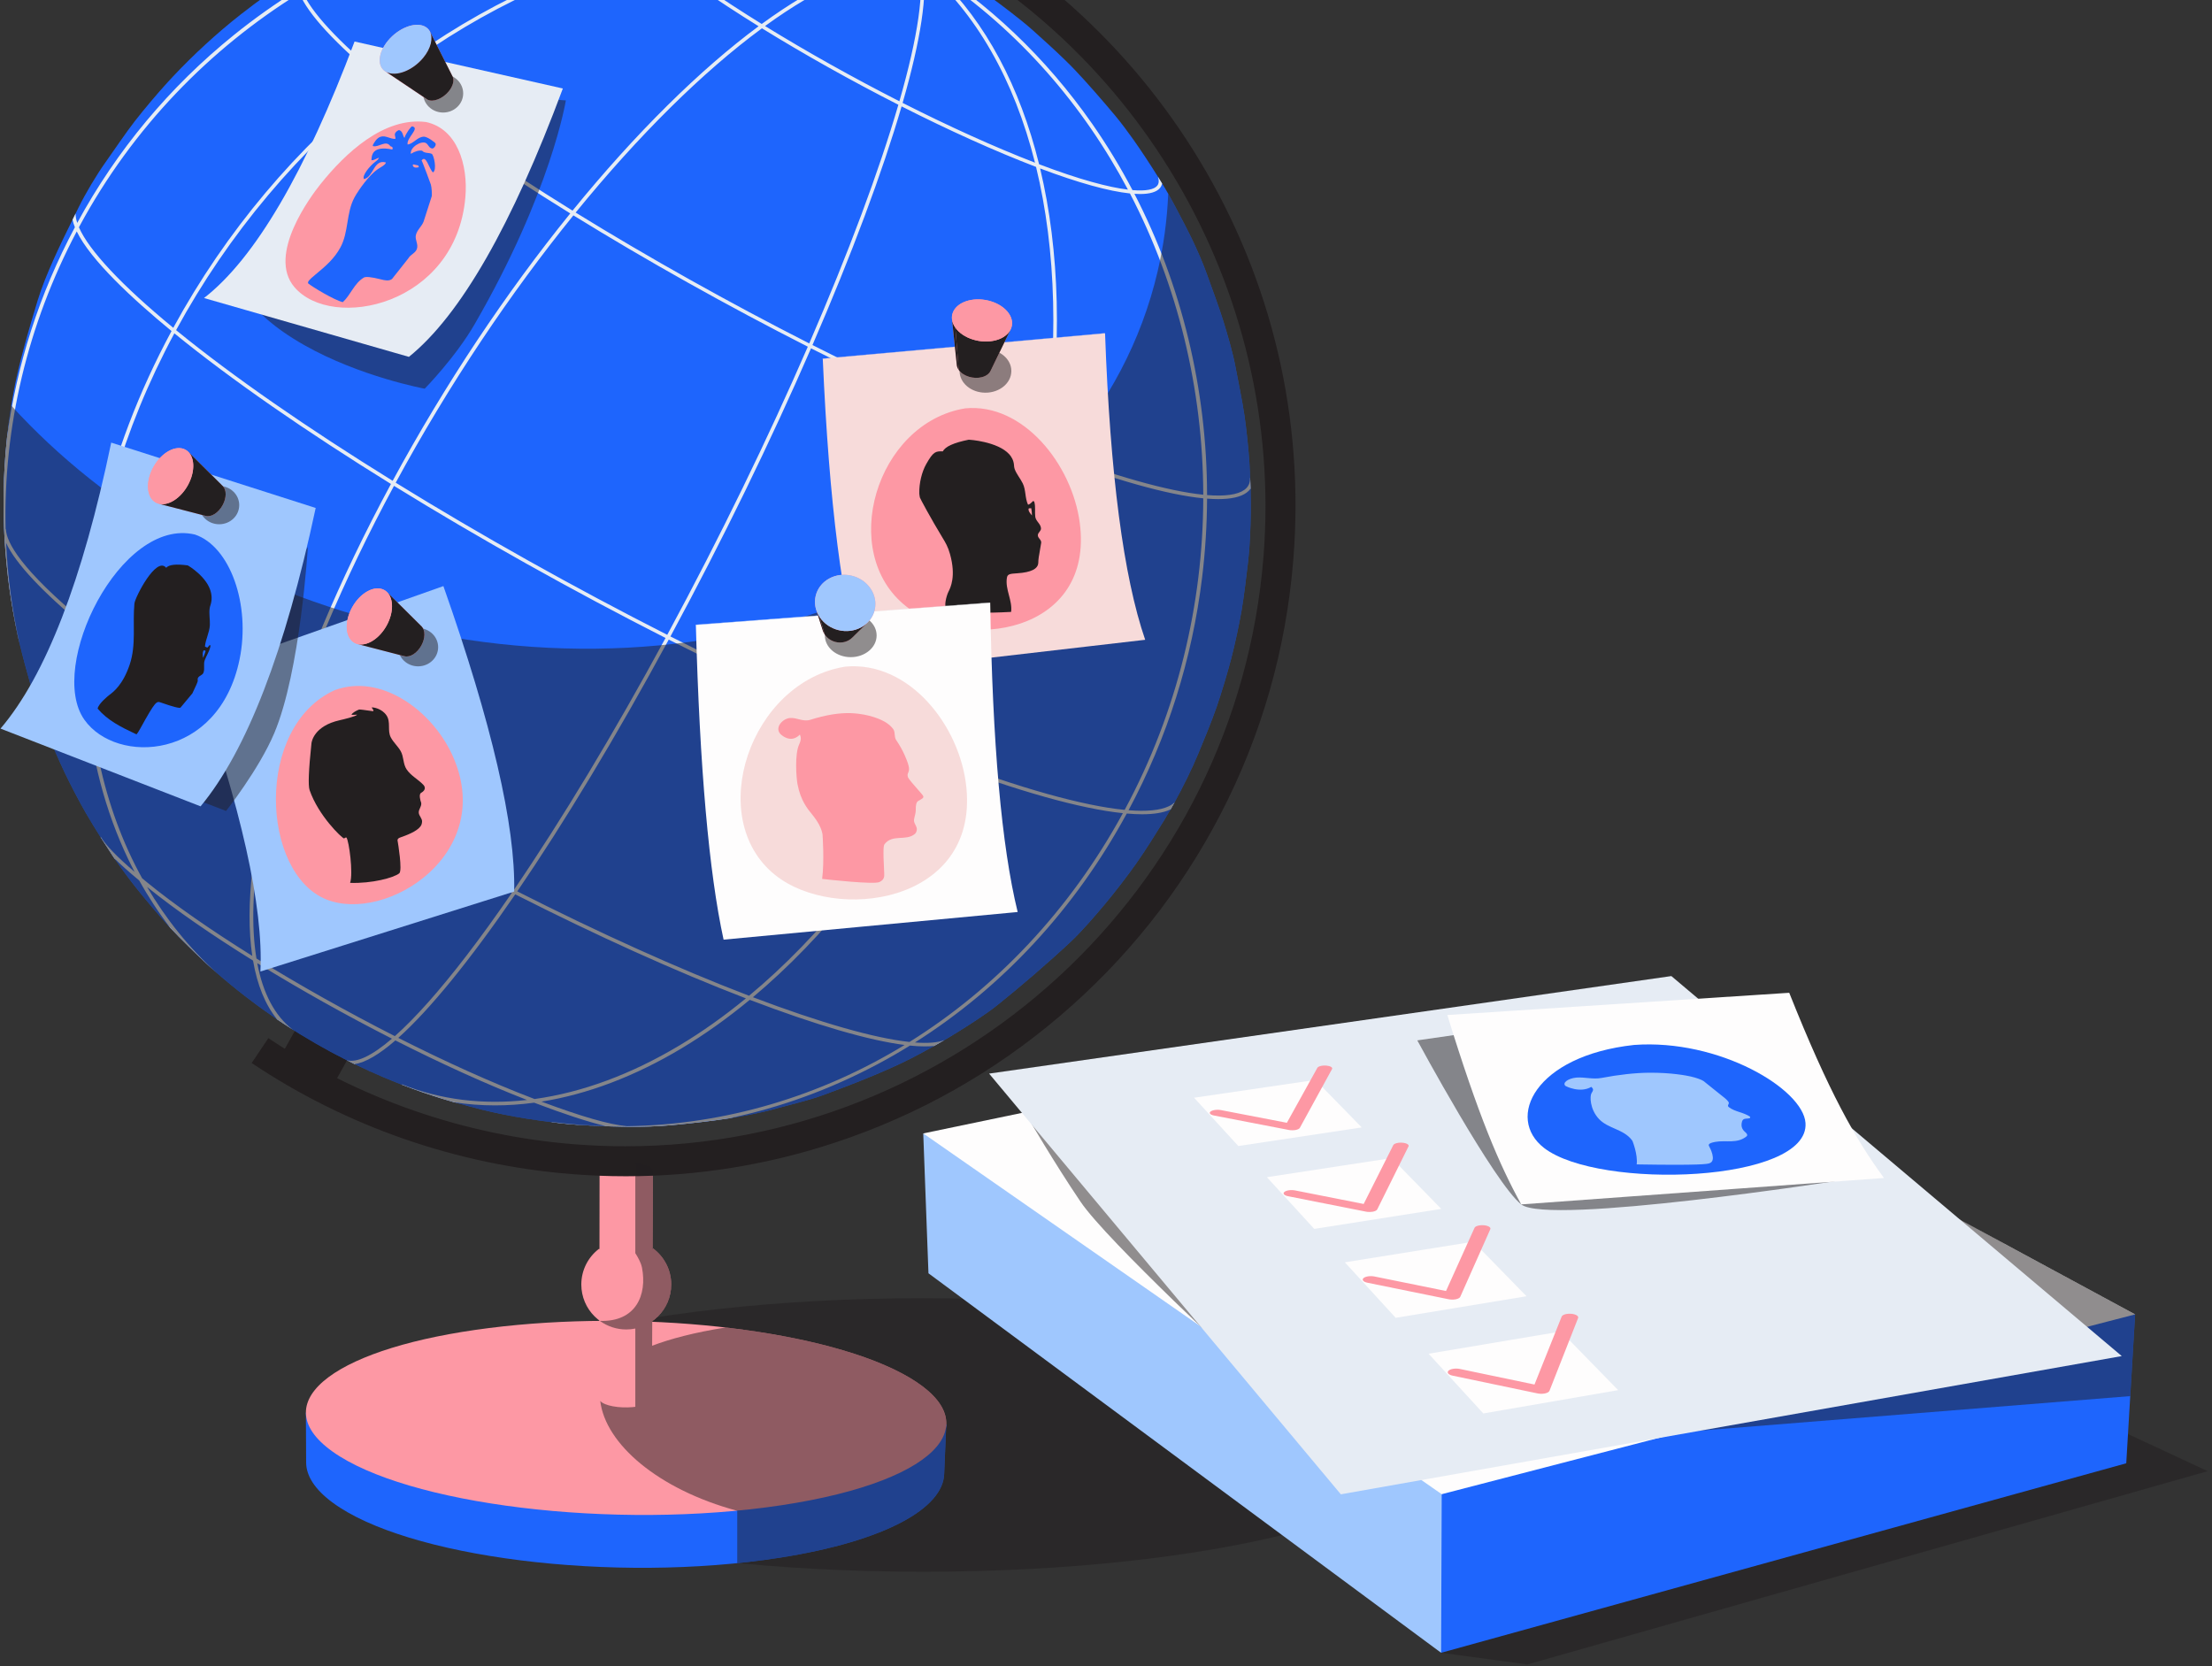 <svg xmlns="http://www.w3.org/2000/svg" width="389" height="293" viewBox="0 0 389 293" fill="none"><rect x="0" y="0" width="389" height="293" fill="#333333" stroke="none"/><g clip-path="url(#clip0_1422_146)"><path opacity="0.5" d="M254.324 252.53C254.324 265.906 213.244 276.421 162.364 276.421C111.484 276.421 70.07 265.907 70.07 252.53C70.07 239.154 111.317 228.31 162.197 228.31C213.077 228.31 254.324 239.154 254.324 252.53Z" fill="#231F20"></path><path d="M166.409 250.515L166.039 259.272C165.976 260.754 165.315 262.219 164.075 263.63C162.821 265.058 160.975 266.429 158.56 267.706C156.121 268.996 153.104 270.188 149.536 271.24C145.938 272.301 141.788 273.219 137.121 273.951C129.886 275.086 122.142 275.66 114.365 275.722C106.576 275.783 98.814 275.328 91.551 274.416C84.33 273.51 77.653 272.157 71.965 270.423C66.345 268.71 61.725 266.637 58.512 264.268C57.714 263.68 57.022 263.088 56.433 262.494C55.847 261.903 55.364 261.31 54.979 260.717C54.596 260.128 54.312 259.539 54.123 258.952C53.934 258.368 53.84 257.787 53.837 257.21L53.794 248.445C54.099 248.199 53.891 248.767 54.08 249.332C54.27 249.901 54.555 250.472 54.939 251.044C55.323 251.616 55.81 252.193 56.398 252.767C56.989 253.343 57.684 253.917 58.485 254.488C61.71 256.785 66.348 258.799 71.989 260.463C77.699 262.147 84.403 263.463 91.653 264.347C98.944 265.236 106.737 265.681 114.556 265.627C122.364 265.572 130.138 265.02 137.4 263.925C142.084 263.218 146.249 262.331 149.86 261.304C153.439 260.286 156.466 259.133 158.914 257.884C161.336 256.648 163.187 255.319 164.443 253.936C165.686 252.569 165.875 250.363 166.408 250.514L166.409 250.515Z" fill="#1E65FD"></path><path d="M86.022 233.555C92.596 232.724 99.462 232.319 106.274 232.294C113.077 232.269 119.873 232.624 126.312 233.318C132.783 234.016 138.935 235.062 144.4 236.423C149.925 237.8 154.78 239.505 158.573 241.511C162.428 243.551 164.831 245.713 165.849 247.885C166.885 250.096 166.486 252.317 164.719 254.424C162.92 256.568 159.707 258.588 155.164 260.347C150.554 262.132 144.594 263.641 137.4 264.726C130.139 265.821 122.364 266.374 114.557 266.428C106.738 266.483 98.945 266.037 91.653 265.148C84.404 264.265 77.7 262.949 71.989 261.264C66.348 259.6 61.711 257.587 58.486 255.29C55.317 253.032 53.821 250.72 53.795 248.479C53.769 246.279 55.161 244.146 57.779 242.193C60.355 240.273 64.122 238.523 68.915 237.046C73.645 235.589 79.392 234.392 86.022 233.555H86.022Z" fill="#FD98A4"></path><path d="M114.835 205.781C114.837 205.74 114.832 205.698 114.821 205.659C114.77 205.487 114.599 205.316 114.298 205.153C113.998 204.99 113.597 204.853 113.128 204.742C112.659 204.632 112.123 204.549 111.552 204.497C110.983 204.444 110.378 204.422 109.774 204.434C109.169 204.445 108.563 204.49 107.989 204.572C107.415 204.653 106.928 204.764 106.537 204.894C106.147 205.025 105.854 205.175 105.669 205.336C105.486 205.494 105.44 205.773 105.44 205.744L105.393 245.973C105.393 246.032 105.403 246.091 105.423 246.15C105.444 246.209 105.475 246.267 105.517 246.326C105.559 246.385 105.611 246.443 105.675 246.501C105.739 246.558 105.814 246.615 105.9 246.672C106.191 246.862 106.585 247.023 107.047 247.153C107.509 247.282 108.04 247.38 108.606 247.442C109.172 247.503 109.773 247.529 110.375 247.515C110.969 247.503 111.561 247.448 112.147 247.351C112.504 247.292 112.857 247.209 113.202 247.103C113.509 247.007 113.77 246.898 113.982 246.78C114.194 246.663 114.356 246.536 114.466 246.405C114.575 246.273 114.632 246.137 114.633 245.999L114.837 205.771C114.837 205.775 114.836 205.778 114.835 205.781Z" fill="#FD98A4"></path><path d="M48.112 188L52.957 179.312L62.166 184.441L57.322 193.129L48.112 188Z" fill="#231F20"></path><path d="M28.516 15.561C28.734 15.308 28.954 15.059 29.177 14.81C29.157 14.828 29.139 14.85 29.117 14.871C28.915 15.098 28.713 15.329 28.516 15.561Z" fill="#FD98A4"></path><path d="M219.954 90.122C219.919 92.668 219.807 96.069 219.508 98.594C219.195 101.22 218.797 104.73 218.346 107.338C217.905 109.887 217.182 113.266 216.53 115.77C215.854 118.38 214.818 121.823 213.937 124.373C213.066 126.874 211.723 130.151 210.7 132.599C209.621 135.185 208.094 138.311 206.555 141.105C206.323 141.525 206.09 141.938 205.861 142.339C205.468 143.027 205.075 143.684 204.696 144.298C203.286 146.569 201.401 149.601 199.857 151.787C198.292 154.006 196.081 156.883 194.339 158.967C192.609 161.036 190.256 163.772 188.29 165.619C184.551 169.126 179.37 173.6 175.359 176.792C173.279 178.45 170.282 180.35 168.023 181.746C167.422 182.117 166.765 182.509 166.076 182.913C165.491 183.254 164.885 183.601 164.276 183.945C162.863 184.741 161.429 185.518 160.19 186.15C155.751 188.422 149.528 190.829 144.852 192.559C142.27 193.514 138.68 194.342 136.028 195.084C133.71 195.732 130.553 196.309 128.153 196.685L128.051 196.701C125.121 197.16 121.19 197.593 118.239 197.868C115.924 198.084 112.826 198.204 110.502 198.164C106.934 198.108 102.164 197.959 98.615 197.55C98.11 197.491 97.576 197.427 97.026 197.355C94.299 197.011 91.121 196.528 88.662 196.021C87.532 195.786 86.023 195.471 84.907 195.188C83.416 194.804 81.579 194.331 79.883 193.853C79.119 193.64 78.385 193.424 77.72 193.213C75.557 192.527 73.457 191.846 70.661 190.757C69.657 190.367 68.562 189.922 67.344 189.407C65.664 188.696 64.003 187.94 62.364 187.138C61.872 186.9 61.407 186.668 60.975 186.449C59.557 185.734 58.47 185.149 57.847 184.813C56.421 184.047 54.776 183.097 52.955 181.989C52.442 181.674 51.943 181.362 51.475 181.068C50.225 180.273 49.205 179.584 48.741 179.274C48.735 179.272 48.73 179.266 48.725 179.264C47.28 178.29 45.645 177.104 45.119 176.715C43.773 175.708 42.457 174.724 40.702 173.277C39.911 172.626 38.971 171.838 38.074 171.059C37.449 170.514 36.843 169.972 36.325 169.484C34.367 167.634 31.817 165.176 29.918 163.139C29.808 163.022 29.701 162.907 29.597 162.792C27.827 160.86 25.575 158.188 23.941 156.138C22.758 154.651 21.286 152.66 20.146 150.992C20.012 150.8 19.887 150.61 19.764 150.429C19.128 149.476 18.415 148.379 17.702 147.253C16.778 145.793 15.857 144.287 15.114 143.003C13.926 140.943 12.46 138.135 11.434 135.989C10.296 133.613 8.91 130.381 7.96 127.925C7.068 125.63 5.967 122.531 5.3 120.163C4.72 118.113 4.007 115.5 3.46 113.218C3.364 112.815 3.273 112.423 3.187 112.046C3.163 111.929 3.139 111.817 3.112 111.705C2.576 109.265 1.999 105.977 1.657 103.5C1.299 100.908 0.96 97.43 0.805 94.817C0.658 92.292 0.591 88.915 0.639 86.385C0.698 83.441 0.869 80.323 1.235 76.931C1.422 75.143 1.668 73.279 1.98 71.326C2.095 70.616 2.22 69.892 2.349 69.156C3.243 64.148 5.161 57.622 6.646 52.759C7.984 48.387 10.566 43.078 12.759 38.634C12.941 38.266 13.119 37.905 13.296 37.55C13.477 37.179 13.656 36.816 13.83 36.464C15.056 33.979 16.957 30.787 18.565 28.526C20.098 26.364 22.066 23.422 23.692 21.33C25.351 19.194 27.677 16.442 29.498 14.449C29.798 14.12 30.099 13.795 30.409 13.466C34.049 9.593 38.167 5.806 42.315 2.552C45.667 -0.077 48.946 -2.37 52.277 -4.441C52.68 -4.692 53.083 -4.94 53.489 -5.183C54.56 -5.829 55.639 -6.456 56.726 -7.062C58.921 -8.29 61.907 -9.817 64.19 -10.866C66.637 -11.984 69.978 -13.292 72.475 -14.29C74.777 -15.211 77.947 -16.177 80.335 -16.847C83.024 -17.595 86.667 -18.387 89.388 -19.007C92.529 -19.719 96.802 -20.272 100.015 -20.541C101.911 -20.702 104.341 -20.878 106.413 -20.96C106.819 -20.977 107.209 -20.99 107.58 -20.998C108.235 -21.011 108.948 -21.022 109.688 -21.024C111.816 -21.035 114.169 -21 116.054 -20.888C122.71 -20.485 127.346 -19.861 133.764 -18.505C135.684 -18.099 138.232 -17.466 140.112 -16.906C141.084 -16.618 142.382 -16.255 143.343 -15.937C145.151 -15.337 147.563 -14.528 149.347 -13.85C152.792 -12.537 155.596 -11.247 156.373 -10.884C159.226 -9.55 161.199 -8.538 163.926 -7.025C166.746 -5.455 169.537 -3.672 170.37 -3.117C171.682 -2.25 172.552 -1.673 173.588 -0.934C175.271 0.267 175.674 0.553 177.645 2.069C178.871 3.014 180.489 4.298 181.638 5.331C183.334 6.852 185.449 8.755 187.286 10.544C187.906 11.144 188.493 11.734 189.019 12.287C191.223 14.601 194.014 17.828 196.067 20.278C197.109 21.517 198.391 23.252 199.328 24.57C200.669 26.465 202.269 28.899 203.647 31.104C204.052 31.753 204.452 32.406 204.848 33.061C205.043 33.381 205.238 33.723 205.441 34.075C206.472 35.89 207.588 38.073 208.478 39.768C208.822 40.425 209.186 41.151 209.551 41.909C210.55 43.977 211.56 46.302 212.238 48.216C213.119 50.693 214.361 53.971 215.136 56.483C215.87 58.853 216.805 62.037 217.259 64.474C217.742 67.047 218.466 70.466 218.845 73.055C219.209 75.543 219.553 78.879 219.721 81.386C219.775 82.21 219.82 83.121 219.857 84.063C219.882 84.682 219.903 85.317 219.919 85.95C219.953 87.413 219.967 88.867 219.953 90.122H219.954Z" fill="#1E65FD"></path><path d="M219.857 84.063L219.817 84.066C219.857 84.96 219.534 85.641 218.837 86.145C217.619 87.02 215.389 87.317 212.273 87.066C212.265 77.806 211.167 68.595 208.975 59.544C206.801 50.573 203.623 42.056 199.496 34.086C199.838 34.107 200.167 34.123 200.474 34.123C202.22 34.123 203.417 33.771 203.996 33.058C204.186 32.826 204.309 32.562 204.368 32.271C204.129 31.881 203.888 31.492 203.647 31.104C203.828 31.683 203.844 32.247 203.508 32.66C202.984 33.304 201.593 33.64 199.157 33.432C197.042 29.412 194.689 25.531 192.093 21.808C183.948 10.133 173.805 0.492 161.944 -6.851L161.918 -6.87L161.883 -6.883C148.815 -13.511 134.776 -17.418 120.151 -18.499C115.534 -18.841 110.901 -18.896 106.277 -18.665C106.133 -19.223 106.181 -19.596 106.269 -19.829C106.659 -20.859 108.344 -21.019 109.685 -20.971L109.688 -21.024C108.948 -21.022 108.235 -21.011 107.58 -20.998C107.209 -20.99 106.819 -20.976 106.413 -20.96C106.066 -20.726 105.821 -20.421 105.679 -20.05C105.521 -19.628 105.511 -19.151 105.628 -18.633C96.404 -18.118 87.262 -16.457 78.313 -13.665C69.337 -10.866 60.855 -7.014 52.96 -2.177C52.787 -2.765 52.723 -3.296 52.776 -3.768C52.84 -4.34 53.075 -4.809 53.489 -5.183C53.083 -4.94 52.68 -4.692 52.277 -4.441C52.215 -4.251 52.172 -4.049 52.148 -3.838C52.084 -3.245 52.172 -2.578 52.41 -1.841C48.498 0.585 44.74 3.249 41.156 6.137C29.811 15.29 20.536 26.412 13.581 39.203C13.381 38.597 13.285 38.044 13.296 37.55C13.119 37.905 12.941 38.266 12.759 38.634C12.847 39.058 12.986 39.504 13.17 39.966C6.921 51.675 2.912 64.199 1.235 76.931C0.869 80.323 0.698 83.441 0.639 86.385C0.591 88.916 0.658 92.292 0.805 94.817C0.96 97.43 1.299 100.908 1.657 103.5C1.999 105.977 2.576 109.265 3.112 111.705C3.139 111.817 3.163 111.929 3.187 112.046C3.273 112.423 3.364 112.815 3.46 113.218C2.147 107.388 1.348 101.454 1.072 95.484C2.731 99.072 7.458 104.124 14.976 110.32C14.767 114.625 14.834 118.874 15.181 123.043C16.028 133.208 18.503 142.643 22.539 151.086C22.902 151.846 23.284 152.596 23.671 153.338C20.547 150.656 18.645 148.683 17.761 147.218L17.702 147.253C18.415 148.379 19.128 149.476 19.764 150.429C19.887 150.61 20.012 150.8 20.146 150.992C21.281 152.103 22.712 153.376 24.488 154.854C26.089 157.748 27.904 160.517 29.918 163.139C31.817 165.176 34.367 167.634 36.325 169.484C36.843 169.973 37.449 170.514 38.074 171.059C33.229 166.676 29.157 161.602 25.861 155.983C30.812 159.995 37.276 164.453 44.497 168.934C45.231 173.194 46.631 176.683 48.725 179.264C48.73 179.267 48.735 179.272 48.741 179.275C49.205 179.584 50.225 180.273 51.475 181.068C48.343 178.687 46.252 174.724 45.242 169.393C52.642 173.958 60.801 178.53 68.925 182.667C65.462 185.641 62.743 186.962 60.975 186.449C61.407 186.668 61.872 186.9 62.364 187.138C64.257 186.876 66.679 185.446 69.532 182.977C77.557 187.044 85.531 190.677 92.684 193.448C84.933 194.321 77.49 193.421 70.688 190.693L70.661 190.757C73.457 191.846 75.557 192.527 77.72 193.213C78.385 193.424 79.119 193.64 79.883 193.854C82.225 194.219 84.615 194.401 87.046 194.401C89.313 194.401 91.613 194.243 93.936 193.928C99.232 195.935 103.358 197.289 106.496 198.036C103.353 197.953 100.193 197.713 97.031 197.31L97.026 197.355C97.576 197.428 98.11 197.492 98.615 197.55C102.164 197.959 106.934 198.108 110.502 198.164C112.826 198.204 115.924 198.084 118.239 197.868C121.19 197.593 125.121 197.161 128.051 196.701L128.153 196.685C137.153 194.806 145.96 191.611 154.352 187.143C156.277 186.118 158.165 185.029 160.019 183.884C160.964 183.98 161.835 184.028 162.628 184.028C163.221 184.028 163.771 184.002 164.276 183.946C164.885 183.601 165.491 183.254 166.076 182.913C164.901 183.372 163.157 183.508 160.9 183.337C176.272 173.624 189.057 159.835 198.15 143.075C199.112 143.158 200.012 143.204 200.837 143.204C202.936 143.204 204.597 142.931 205.775 142.381C205.804 142.368 205.834 142.355 205.861 142.339C206.09 141.938 206.323 141.525 206.555 141.106C206.28 141.378 205.927 141.615 205.508 141.81C203.983 142.523 201.598 142.742 198.465 142.494C205.294 129.735 209.65 115.954 211.407 101.522C211.968 96.912 212.254 92.3 212.275 87.696C212.964 87.749 213.616 87.778 214.222 87.778C216.484 87.778 218.162 87.405 219.203 86.655C219.492 86.447 219.732 86.212 219.919 85.95C219.903 85.317 219.881 84.682 219.857 84.063ZM198.356 33.349C194.988 32.938 189.903 31.611 182.733 28.884C179.36 15.215 173.335 3.927 164.997 -4.123C179.253 5.518 190.491 18.498 198.356 33.349ZM101.235 37.382C112.283 23.815 123.583 12.639 133.996 4.979C141.484 9.602 149.755 14.235 157.986 18.423C154.603 30.026 149.197 44.501 142.312 60.396C128.219 53.232 114.057 45.296 101.235 37.382ZM142.061 60.972C135.118 76.95 126.694 94.331 117.342 111.646C100.957 103.318 84.487 94.091 69.59 84.891C78.967 67.592 89.767 51.539 100.837 37.876C113.702 45.817 127.918 53.784 142.061 60.972ZM117.382 18.538C111.752 24.108 106.149 30.328 100.685 37.043C87.93 29.148 76.537 21.287 67.916 14.254C74.977 8.731 82.53 3.951 90.448 0.043C98.42 -3.891 106.456 -6.784 114.396 -8.634C119.395 -4.545 126.003 0.022 133.406 4.616C128.305 8.39 122.934 13.047 117.382 18.538ZM100.284 37.534C88.969 51.505 78.243 67.608 69.054 84.559C54.215 75.375 40.966 66.233 30.967 58.06C40.173 41.111 52.712 26.265 67.411 14.654C76.045 21.712 87.478 29.604 100.284 37.534ZM68.752 85.115C59.493 102.275 52.688 118.661 48.562 132.997C35.734 125.048 24.291 117.139 15.673 110.079L15.665 110.071C16.511 93.442 21.465 75.741 30.663 58.623C40.678 66.796 53.922 75.935 68.752 85.115ZM69.289 85.446C84.191 94.644 100.661 103.871 117.043 112.199C108.002 128.894 98.805 144.154 90.392 156.469C76.232 149.273 62 141.298 49.13 133.346C53.329 118.709 60.259 102.184 69.289 85.446ZM117.603 112.484C133.985 120.791 150.255 128.187 164.759 133.739C155.682 150.434 144.246 164.701 131.729 175.121C119.2 170.333 105.131 163.943 90.966 156.763C99.189 144.722 108.318 129.639 117.603 112.484ZM117.903 111.932C127.068 94.964 135.532 77.596 142.627 61.26C156.774 68.432 170.827 74.817 183.347 79.608C180.433 97.82 174.208 116.2 165.061 133.181C150.559 127.632 134.287 120.238 117.903 111.932ZM142.879 60.684C146.281 52.826 149.366 45.213 152.055 38.009C154.715 30.88 156.886 24.418 158.553 18.711C166.77 22.873 174.926 26.572 182.199 29.356C183.969 36.64 184.989 44.599 185.2 53.111C185.409 61.573 184.808 70.25 183.448 78.97C170.966 74.19 156.969 67.826 142.879 60.684ZM182.014 28.611C174.833 25.841 166.81 22.189 158.732 18.097C161.942 6.964 163.181 -1.214 162.291 -5.727C171.633 2.243 178.347 14.04 182.014 28.611ZM161.512 -6.296C162.708 -1.988 161.421 6.505 158.165 17.809C150.063 13.685 141.925 9.126 134.541 4.578C144.16 -2.404 153 -6.347 160.152 -6.347C160.612 -6.347 161.066 -6.328 161.512 -6.296ZM133.956 4.215C126.676 -0.29 120.159 -4.777 115.173 -8.81C130.847 -12.331 146.126 -11.754 159.802 -6.971C152.669 -6.851 143.827 -2.989 133.956 4.215ZM156.825 -8.599C147.411 -11.402 137.286 -12.302 126.649 -11.274C122.635 -10.887 118.605 -10.222 114.572 -9.304C109.242 -13.687 107.204 -16.388 106.51 -18C123.404 -18.838 140.638 -15.849 156.825 -8.599ZM105.837 -17.966C106.857 -15.35 110.438 -11.92 113.8 -9.123C105.903 -7.257 97.996 -4.385 90.168 -0.523C82.169 3.425 74.544 8.259 67.416 13.848C59.506 7.341 54.595 2.016 53.182 -1.529C69.064 -11.258 87.233 -16.93 105.837 -17.966ZM14.011 39.723C23.361 22.435 36.853 8.603 52.645 -1.195C54.162 2.478 59.007 7.733 66.912 14.246C52.223 25.873 39.692 40.716 30.473 57.652C21.353 50.149 15.64 44.02 13.878 39.974C13.923 39.891 13.966 39.806 14.011 39.723ZM15.013 109.532C3.668 100.131 1.134 95.391 1.035 93.066L0.987 93.069C0.57 75.148 4.822 57.126 13.496 40.7C15.948 45.761 23.321 52.591 30.166 58.218C24.376 68.966 20.157 80.067 17.622 91.214C16.217 97.395 15.347 103.519 15.013 109.532ZM44.363 168.109C37.137 163.607 30.698 159.136 25.813 155.135C25.53 154.902 25.258 154.676 24.991 154.454C18.092 141.96 14.928 126.922 15.624 110.848C24.251 117.881 35.636 125.734 48.38 133.624C44.462 147.442 43.057 159.323 44.363 168.109ZM69.436 182.221C61.079 177.972 52.677 173.258 45.098 168.569C44.168 162.91 44.395 155.807 45.832 147.496C46.569 143.228 47.619 138.701 48.952 133.976C61.776 141.89 75.939 149.826 90.032 156.992C87.297 160.983 84.645 164.661 82.11 167.968C77.29 174.257 72.993 179.069 69.436 182.221ZM93.682 193.157C86.415 190.384 78.259 186.687 70.039 182.528C75.578 177.58 82.661 168.87 90.609 157.286C104.693 164.429 118.688 170.792 131.173 175.58C127.386 178.69 123.506 181.45 119.561 183.815C110.983 188.958 102.33 192.132 94.008 193.282C93.899 193.24 93.792 193.2 93.682 193.157ZM110.251 198.057C107.156 197.78 102.309 196.387 95.221 193.739C103.278 192.455 111.618 189.313 119.884 184.357C123.952 181.917 127.95 179.061 131.849 175.839C143.565 180.3 152.816 182.979 159.081 183.777C144.299 192.791 127.541 197.817 110.251 198.057ZM159.939 183.246C153.807 182.587 144.345 179.904 132.407 175.378C144.895 164.912 156.299 150.64 165.352 133.966C178.97 139.149 190.04 142.24 197.467 143.011C188.151 160.086 175.113 173.784 159.939 183.246ZM197.782 142.432C190.483 141.719 179.392 138.631 165.654 133.408C174.793 116.427 181.018 98.049 183.948 79.835C195.923 84.386 205.337 87.026 211.605 87.637C211.554 106.238 207.097 125.125 197.782 142.432ZM184.049 79.2C185.43 70.397 186.039 61.637 185.831 53.095C185.622 44.704 184.634 36.84 182.914 29.625C189.62 32.153 195.007 33.64 198.709 34.022C207.105 50.138 211.554 68.419 211.605 87.004C205.385 86.372 195.915 83.716 184.049 79.2Z" fill="#E6ECF4"></path><path opacity="0.5" d="M216.53 115.771C215.855 118.382 214.818 121.822 213.937 124.372C213.067 126.875 211.722 130.15 210.7 132.599C209.181 136.241 206.777 140.947 204.696 144.299C203.285 146.569 201.401 149.602 199.858 151.787C198.291 154.004 196.081 156.884 194.339 158.967C192.609 161.036 190.255 163.772 188.289 165.618C184.55 169.127 179.369 173.601 175.358 176.794C173.279 178.449 170.281 180.352 168.024 181.745C165.729 183.159 162.592 184.923 160.19 186.15C155.75 188.421 149.528 190.829 144.853 192.56C142.271 193.515 138.68 194.342 136.028 195.084C133.678 195.741 130.464 196.326 128.05 196.703C125.121 197.16 121.189 197.594 118.239 197.868C115.924 198.084 112.825 198.204 110.501 198.166C106.933 198.108 102.164 197.958 98.616 197.55C95.617 197.205 91.618 196.633 88.662 196.02C87.533 195.786 86.024 195.472 84.906 195.188C82.742 194.631 79.852 193.888 77.72 193.212C74.78 192.28 71.957 191.359 67.343 189.408C62.864 187.518 59.221 185.554 57.848 184.813C56.422 184.047 54.778 183.097 52.956 181.989C51.07 180.84 49.379 179.702 48.741 179.275C47.293 178.299 45.647 177.106 45.12 176.715C43.774 175.709 42.457 174.725 40.702 173.277C39.362 172.172 37.589 170.678 36.325 169.484C34.256 167.529 31.52 164.892 29.598 162.793C27.827 160.86 25.575 158.19 23.942 156.14C22.622 154.48 20.942 152.196 19.764 150.43C18.305 148.243 16.429 145.279 15.114 143.003C13.926 140.943 12.46 138.134 11.434 135.99C10.298 133.613 8.912 130.382 7.959 127.925C7.068 125.631 5.968 122.532 5.299 120.164C4.62 117.755 3.752 114.561 3.189 112.046C3.164 111.93 3.139 111.818 3.113 111.705C2.577 109.264 2 105.977 1.657 103.5C1.299 100.908 0.961 97.43 0.805 94.816C0.657 92.292 0.593 88.917 0.641 86.387C0.731 81.89 1.078 76.989 1.981 71.327C18.527 89.481 42.356 103.694 70.525 110.273C132.546 124.76 192.117 96.756 203.581 47.728C204.63 43.246 205.252 38.675 205.44 34.077C206.472 35.889 207.589 38.074 208.477 39.769C208.847 40.476 209.206 41.189 209.552 41.908C210.55 43.978 211.56 46.303 212.238 48.217C213.118 50.693 214.361 53.971 215.136 56.483C215.869 58.854 216.804 62.037 217.259 64.475C217.741 67.049 218.466 70.468 218.844 73.056C219.208 75.543 219.553 78.88 219.721 81.386C219.892 84.004 219.983 87.501 219.952 90.123C219.92 92.67 219.808 96.068 219.508 98.595C219.195 101.222 218.798 104.731 218.347 107.339C217.906 109.888 217.181 113.266 216.53 115.772L216.53 115.771Z" fill="#231F20"></path><path d="M110.067 206.865C106.91 206.865 103.741 206.739 100.563 206.487C80.415 204.891 60.945 198.135 44.259 186.949L47.196 182.573C63.132 193.257 81.731 199.71 100.98 201.236C103.969 201.472 106.966 201.591 109.965 201.592C168.088 201.595 217.526 156.767 222.196 97.883C225.939 50.693 199.476 5.88 156.347 -13.63L158.52 -18.43C169.415 -13.502 179.477 -6.947 188.428 1.051C197.278 8.955 204.888 18.143 211.004 28.309C223.72 49.437 229.407 73.639 227.451 98.3C226.193 114.161 221.864 129.303 214.583 143.306C207.552 156.829 198.078 168.723 186.426 178.658C174.774 188.593 161.529 196.069 147.059 200.878C135.078 204.86 122.673 206.865 110.067 206.865Z" fill="#231F20"></path><path d="M118.044 225.905C118.044 230.272 114.503 233.808 110.136 233.808C105.77 233.808 102.229 230.272 102.229 225.905C102.229 223.369 103.425 221.111 105.284 219.667C105.38 219.624 105.431 219.611 105.431 219.627C105.431 220.1 107.482 220.484 110.158 220.484C112.834 220.484 114.765 220.006 114.765 219.534C114.765 219.526 114.781 219.523 114.81 219.528C116.77 220.967 118.044 223.289 118.044 225.905Z" fill="#FD98A4"></path><path opacity="0.5" d="M165.849 247.885C164.831 245.712 162.428 243.55 158.574 241.511C154.782 239.507 149.926 237.798 144.401 236.424C139.297 235.153 133.598 234.158 127.6 233.461C122.143 234.334 117.91 235.441 114.682 236.675L114.703 232.359C114.673 232.38 114.642 232.399 114.612 232.42C116.684 230.995 118.044 228.61 118.044 225.905C118.044 223.275 116.759 220.945 114.783 219.509C114.778 219.546 114.765 219.582 114.745 219.613C114.757 219.588 114.764 219.561 114.764 219.533C114.764 219.533 114.764 219.531 114.767 219.531L114.837 205.771C114.837 205.734 114.831 205.696 114.821 205.659C114.77 205.488 114.599 205.315 114.297 205.152C113.998 204.992 113.597 204.853 113.127 204.743C112.708 204.642 112.233 204.565 111.725 204.517V220.425C111.884 220.413 111.9 220.415 111.752 220.43C112.145 221.049 112.729 222.037 112.908 222.979C113.803 227.664 111.899 232.505 105.495 232.303C106.843 233.284 108.468 233.811 110.136 233.808C110.681 233.808 111.212 233.753 111.725 233.648V247.413C111.563 247.44 110.977 247.501 110.374 247.514C109.773 247.527 109.172 247.503 108.606 247.442C108.04 247.381 107.508 247.282 107.046 247.154C106.584 247.023 106.192 246.86 105.901 246.671C105.815 246.615 105.74 246.559 105.676 246.5C105.631 246.46 105.591 246.42 105.559 246.38C106.464 253.957 115.75 261.933 129.576 265.68L129.648 265.673V274.908C132.185 274.652 134.682 274.334 137.121 273.952C141.789 273.218 145.939 272.303 149.536 271.24C153.104 270.189 156.12 268.996 158.561 267.707C160.975 266.431 162.82 265.059 164.075 263.631C165.315 262.219 165.977 260.753 166.038 259.272L166.41 250.514C166.408 250.551 166.402 250.587 166.399 250.623C166.456 249.714 166.277 248.799 165.849 247.885V247.885Z" fill="#231F20"></path></g><g clip-path="url(#clip1_1422_146)"><path opacity="0.5" d="M253.43 290.672L268.611 292.723L388.258 258.729L314.371 224.315L253.43 290.672Z" fill="#231F20"></path><path d="M261.281 259.954L253.43 290.672L163.279 223.931L162.362 199.333L170.56 201.95L261.281 259.954Z" fill="#9FC7FE"></path><path d="M375.481 231.159L374.624 245.53L373.921 257.344L253.431 290.672L253.538 262.779L262.021 255.436L363.216 229.196L375.481 231.159Z" fill="#1E65FD"></path><path d="M375.479 231.159L370.629 232.416L357.286 235.877L253.54 262.779L162.361 199.332L273.754 176.148L332.978 208.174L360.86 223.255L375.479 231.159Z" fill="#FEFDFD"></path><path opacity="0.5" d="M353.006 219.005L300.516 190.095L281.614 182.39L180.693 196.42C180.693 196.42 185.358 204.441 190.023 211.343C194.688 218.245 219.131 240.815 219.131 240.815L249.72 259.989L293.801 252.013L295.617 251.869L374.624 245.53L375.48 231.159L353.006 219.005Z" fill="#231F20"></path><path d="M293.923 171.659L373.131 238.49L235.797 262.799L173.942 188.812L293.923 171.659Z" fill="#E6ECF4"></path><path d="M230.416 190.057L209.99 193.055L217.771 201.548L239.471 198.278L232.525 191.162L230.416 190.057Z" fill="#FEFDFD"></path><path d="M232.497 187.423C232.395 187.438 232.299 187.457 232.21 187.481C232.121 187.505 232.04 187.533 231.968 187.564C231.897 187.596 231.835 187.631 231.784 187.669C231.734 187.707 231.696 187.749 231.671 187.793L230.416 190.057L226.31 197.461L214.711 195.229C214.625 195.213 214.536 195.2 214.446 195.191C214.357 195.183 214.266 195.178 214.175 195.176C214.084 195.175 213.993 195.177 213.905 195.183C213.816 195.189 213.728 195.198 213.644 195.211C213.566 195.222 213.49 195.237 213.419 195.253C213.347 195.27 213.279 195.29 213.215 195.312C213.151 195.334 213.093 195.359 213.04 195.386C212.987 195.413 212.939 195.442 212.898 195.473C212.814 195.539 212.767 195.608 212.754 195.677C212.742 195.746 212.764 195.814 212.817 195.878C212.87 195.942 212.954 196.002 213.067 196.054C213.18 196.106 213.321 196.15 213.487 196.182L226.663 198.724C226.747 198.74 226.835 198.753 226.925 198.761C227.197 198.788 227.471 198.782 227.742 198.742L227.77 198.738C227.789 198.736 227.807 198.733 227.825 198.729L227.852 198.724C227.946 198.706 228.034 198.683 228.113 198.658C228.193 198.632 228.265 198.603 228.328 198.571C228.391 198.539 228.445 198.505 228.488 198.468C228.532 198.432 228.565 198.393 228.587 198.352L232.525 191.162L234.254 188.004C234.292 187.936 234.292 187.867 234.259 187.802C234.226 187.738 234.161 187.676 234.069 187.622C233.977 187.567 233.858 187.52 233.718 187.482C233.577 187.444 233.415 187.416 233.237 187.401C233.11 187.391 232.983 187.388 232.856 187.392C232.736 187.396 232.616 187.406 232.497 187.423" fill="#FD98A4"></path><path d="M243.804 203.809L222.792 207.029L231.122 216.123L253.456 212.606L246.022 204.99L243.804 203.809Z" fill="#FEFDFD"></path><path d="M245.862 200.99C245.758 201.005 245.659 201.027 245.568 201.052C245.477 201.077 245.394 201.107 245.321 201.141C245.248 201.175 245.185 201.212 245.134 201.254C245.084 201.295 245.046 201.339 245.022 201.386L243.803 203.809L239.815 211.738L227.745 209.355C227.655 209.337 227.563 209.323 227.47 209.314C227.377 209.304 227.283 209.299 227.189 209.298C227.095 209.296 227.002 209.299 226.91 209.305C226.818 209.311 226.728 209.321 226.641 209.334C226.561 209.347 226.484 209.362 226.41 209.38C226.336 209.399 226.266 209.42 226.201 209.443C226.136 209.467 226.076 209.493 226.022 209.522C225.968 209.551 225.92 209.583 225.879 209.616C225.793 209.687 225.747 209.761 225.736 209.834C225.726 209.908 225.75 209.981 225.807 210.049C225.865 210.118 225.954 210.182 226.072 210.238C226.19 210.293 226.338 210.34 226.51 210.374L240.225 213.09C240.312 213.108 240.403 213.121 240.495 213.13C240.775 213.159 241.057 213.152 241.335 213.11L241.365 213.105L241.395 213.1L241.425 213.094L241.454 213.089C241.551 213.069 241.641 213.045 241.722 213.018C241.804 212.99 241.877 212.959 241.941 212.925C242.006 212.891 242.06 212.854 242.104 212.815C242.148 212.776 242.181 212.734 242.202 212.691L246.023 204.99L247.699 201.61C247.735 201.537 247.733 201.463 247.697 201.394C247.661 201.325 247.591 201.259 247.494 201.201C247.397 201.142 247.272 201.091 247.126 201.051C246.98 201.01 246.811 200.981 246.626 200.965C246.433 200.949 246.238 200.949 246.044 200.967C245.982 200.973 245.921 200.98 245.863 200.989" fill="#FD98A4"></path><path d="M258.136 218.532L236.504 221.999L245.446 231.761L268.45 227.967L260.476 219.798L258.136 218.532Z" fill="#FEFDFD"></path><path d="M260.162 215.508C260.055 215.525 259.954 215.548 259.861 215.575C259.768 215.602 259.683 215.634 259.609 215.67C259.534 215.707 259.471 215.747 259.42 215.791C259.369 215.835 259.331 215.882 259.309 215.933L258.135 218.533L254.294 227.044L241.712 224.492C241.619 224.473 241.523 224.459 241.426 224.449C241.329 224.438 241.231 224.433 241.134 224.431C241.037 224.43 240.94 224.433 240.845 224.439C240.75 224.446 240.657 224.457 240.568 224.471C240.485 224.485 240.406 224.501 240.33 224.521C240.255 224.54 240.183 224.563 240.116 224.588C240.05 224.614 239.989 224.642 239.934 224.673C239.879 224.704 239.83 224.738 239.789 224.775C239.704 224.85 239.658 224.93 239.65 225.009C239.641 225.088 239.669 225.166 239.731 225.24C239.792 225.313 239.887 225.383 240.011 225.442C240.135 225.501 240.289 225.552 240.469 225.588L254.766 228.497C254.857 228.515 254.952 228.529 255.048 228.539C255.144 228.549 255.242 228.555 255.34 228.557C255.438 228.559 255.536 228.556 255.632 228.55C255.738 228.542 255.843 228.53 255.947 228.512L255.978 228.506L256.008 228.5L256.039 228.494C256.138 228.473 256.23 228.448 256.314 228.418C256.397 228.388 256.472 228.355 256.537 228.318C256.602 228.282 256.657 228.242 256.701 228.2C256.746 228.157 256.778 228.113 256.799 228.066L260.475 219.797L262.086 216.172C262.121 216.094 262.116 216.015 262.076 215.941C262.036 215.866 261.961 215.796 261.859 215.734C261.756 215.671 261.626 215.617 261.473 215.574C261.32 215.531 261.144 215.499 260.953 215.482C260.817 215.471 260.68 215.467 260.544 215.471C260.416 215.475 260.288 215.488 260.161 215.508" fill="#FD98A4"></path><path d="M273.519 234.332L251.23 238.075L260.854 248.58L284.567 244.479L275.991 235.693L273.519 234.332Z" fill="#FEFDFD"></path><path d="M275.504 231.082C275.394 231.1 275.29 231.124 275.195 231.153C275.099 231.183 275.013 231.217 274.937 231.256C274.862 231.295 274.797 231.339 274.747 231.386C274.696 231.433 274.658 231.484 274.637 231.538L273.519 234.332L269.855 243.493L256.718 240.753C256.621 240.733 256.521 240.718 256.421 240.707C256.32 240.697 256.219 240.691 256.118 240.689C256.017 240.688 255.917 240.691 255.819 240.698C255.721 240.705 255.625 240.717 255.533 240.733C255.448 240.747 255.366 240.765 255.288 240.786C255.211 240.807 255.137 240.832 255.069 240.859C255.001 240.887 254.938 240.917 254.882 240.951C254.827 240.985 254.777 241.021 254.736 241.06C254.65 241.141 254.606 241.227 254.599 241.312C254.593 241.396 254.625 241.481 254.691 241.56C254.758 241.639 254.858 241.713 254.989 241.777C255.12 241.841 255.282 241.896 255.47 241.935L270.398 245.057C270.494 245.077 270.593 245.093 270.694 245.103C270.795 245.114 270.897 245.121 270.999 245.122C271.2 245.126 271.4 245.111 271.598 245.078L271.629 245.073L271.66 245.067L271.69 245.061L271.72 245.054C271.822 245.032 271.916 245.004 272.001 244.972C272.087 244.94 272.163 244.904 272.229 244.864C272.296 244.825 272.351 244.782 272.395 244.737C272.439 244.691 272.472 244.643 272.491 244.593L275.991 235.692L277.524 231.794C277.557 231.709 277.548 231.625 277.504 231.545C277.459 231.465 277.38 231.389 277.271 231.322C277.163 231.256 277.025 231.197 276.865 231.151C276.705 231.105 276.523 231.071 276.323 231.053C276.183 231.041 276.041 231.038 275.9 231.042C275.767 231.047 275.635 231.06 275.504 231.081" fill="#FD98A4"></path></g><g clip-path="url(#clip2_1422_146)"><path opacity="0.5" d="M263.456 180.919L249.244 182.968C249.244 182.968 262.795 208.063 267.52 211.816C272.244 215.568 323.854 207.557 323.854 207.557L308.521 177.939L263.456 180.919Z" fill="#231F20"></path><path d="M254.524 178.507L314.653 174.599C316.389 178.96 317.985 182.747 319.476 186.076C320.984 189.442 322.384 192.336 323.716 194.883C325.061 197.457 326.336 199.675 327.582 201.67C328.757 203.55 330.002 205.385 331.316 207.172L267.52 211.815C266.501 209.963 265.541 208.079 264.64 206.167C263.675 204.121 262.686 201.85 261.638 199.217C260.6 196.611 259.506 193.654 258.322 190.216C257.151 186.817 255.895 182.954 254.524 178.507V178.507Z" fill="#FEFDFD"></path><path d="M287.366 183.772C269.922 185.677 264.701 196.629 271.562 201.906C281.203 209.321 318.263 208.008 317.513 197.487C317.087 191.524 302.328 182.671 287.366 183.772" fill="#1E65FD"></path><path d="M277.227 189.509C275.699 189.657 274.658 190.481 275.339 191.003C275.36 191.018 277.852 192.317 279.849 191.144C280.245 191.512 280.25 191.701 279.877 192.264C279.574 192.722 279.559 195.057 281.194 196.795C282.808 198.511 285.499 198.559 286.971 200.495C287.007 200.542 287.054 200.605 287.084 200.656C287.095 200.674 288.05 203.06 287.826 204.78C299.289 204.971 300.199 204.705 300.587 204.591C301.994 204.18 300.631 201.717 300.616 201.692C300.443 201.389 300.263 201.075 301.644 200.82C303.491 200.48 305.534 201.21 307.188 199.813C307.191 199.81 307.442 199.576 306.993 199.178C306.63 198.857 306.023 198.319 306.359 197.216C306.571 196.521 307.324 196.851 307.778 196.603L307.785 196.412C306.646 195.6 305.152 195.569 304.034 194.712C303.913 194.618 303.802 194.455 303.965 194.206C304.168 193.896 303.894 193.641 303.397 193.178L299.585 190.122C299.205 189.864 298.283 189.536 297.344 189.324C296.612 189.158 293.914 188.621 289.971 188.657C287.537 188.68 284.725 188.99 281.611 189.579C280.145 189.856 278.69 189.402 277.227 189.509Z" fill="#9FC7FE"></path></g><g clip-path="url(#clip3_1422_146)"><path opacity="0.5" d="M79.434 16.201L99.51 17.66C99.51 17.66 96.955 33.709 83.449 57.052C80.095 62.849 74.689 68.359 74.689 68.359C74.689 68.359 63.367 66.277 53.517 60.699C42.567 54.499 41.837 49.028 41.837 49.028L63.008 14.377L79.434 16.201Z" fill="#231F20"></path><path d="M62.355 7.302L98.982 15.562C96.756 21.551 94.521 27.03 92.282 31.994C90.037 36.968 87.786 41.428 85.531 45.367C83.271 49.315 81.006 52.742 78.739 55.64C76.472 58.538 74.187 60.923 71.91 62.76L35.876 52.414C38.121 50.672 40.361 48.411 42.594 45.639C44.821 42.876 47.041 39.603 49.252 35.829C51.458 32.064 53.655 27.798 55.841 23.037C58.023 18.285 60.196 13.038 62.355 7.301V7.302Z" fill="#E6ECF4"></path><path d="M74.927 21.461C67.537 20.531 60.74 26.903 56.34 32.413C54.729 34.429 46.94 44.776 51.758 50.472C58.363 58.282 80.168 53.783 81.837 34.715C82.34 28.967 80.399 22.64 74.927 21.461Z" fill="#FD98A4"></path><path d="M72.97 29.455C72.755 29.401 72.643 29.282 72.569 29.032C72.623 28.947 72.713 28.922 72.728 28.923C72.872 28.934 73.007 28.984 73.147 29.014C73.287 29.045 73.427 29.075 73.568 29.106C73.613 29.27 73.641 29.372 73.653 29.414C73.416 29.457 73.171 29.501 72.97 29.455ZM72.453 22.218C72.245 22.28 71.364 23.476 71.125 24.259C70.797 23.824 70.867 23.132 70.238 22.892C70.049 22.82 69.467 23.247 69.437 23.615C69.414 23.891 69.587 24.143 69.534 24.422C68.646 24.489 67.873 23.778 66.956 24.04C66.212 24.252 65.708 25.236 65.542 25.56L65.621 25.702C66.635 25.946 67.897 24.53 68.671 25.74L68.742 25.735C69.077 25.893 69.09 25.9 69.008 26.297C65.415 25.533 65.35 27.383 65.323 28.173C65.829 28.228 66.192 27.833 66.653 27.748C66.509 28.001 66.43 28.124 66.082 28.381C64.988 29.191 63.597 30.945 64.014 31.498C65.74 31.102 65.668 27.959 67.866 28.571C67.798 28.797 67.748 28.96 66.738 29.559C64.901 30.648 63.007 33.603 62.646 34.184C62.543 34.354 62.444 34.527 62.349 34.702C60.844 37.472 61.359 40.815 59.83 43.579C58.776 45.486 57.314 46.771 55.512 48.255C54.224 49.316 54.166 49.498 54.159 49.809C54.896 50.447 58.834 52.806 60.287 53.138C61.688 51.845 62.268 49.852 63.976 48.82C64.322 48.611 65.309 48.712 66.938 49.121C67.682 49.308 68.385 49.484 68.943 49.06C68.957 49.05 71.814 45.435 71.827 45.411C72.185 44.768 72.996 44.547 73.288 43.843C73.642 42.988 72.944 42.199 73.134 41.355C73.345 40.418 74.17 39.831 74.497 38.96L75.935 34.481C75.977 34.173 75.924 32.994 75.77 32.459C75.759 32.42 74.258 28.308 74.139 28.227C74.922 27.113 75.434 29.655 76.132 30.321C76.891 29.958 76.303 27.223 75.914 27.05C75.371 26.809 74.685 27.009 74.227 26.504C73.67 26.413 73.01 26.596 72.247 27.053C72.082 25.87 74.145 24.663 74.939 25.18C75.35 25.448 75.45 26.087 76.06 26.117C76.239 26.127 76.704 25.671 76.612 25.264C76.563 25.052 75.121 24.018 74.539 24.036C73.382 24.072 72.776 25.247 71.683 25.415C71.434 24.227 73.98 22.492 72.453 22.218Z" fill="#1E65FD"></path><path opacity="0.5" d="M77.933 19.792C79.879 19.792 81.456 18.284 81.456 16.424C81.456 14.564 79.879 13.057 77.933 13.057C75.987 13.057 74.409 14.564 74.409 16.424C74.409 18.284 75.987 19.792 77.933 19.792Z" fill="#231F20"></path><path d="M75.198 17.532C74.216 17.052 74.279 15.626 75.338 14.348C76.398 13.07 78.054 12.423 79.036 12.903C80.019 13.383 79.956 14.809 78.896 16.087C77.836 17.365 76.18 18.012 75.198 17.532Z" fill="#FD98A4"></path><path d="M79.586 13.44C79.468 13.205 79.274 13.016 79.036 12.903C78.054 12.423 76.398 13.07 75.338 14.348C74.337 15.556 74.226 16.895 75.045 17.445L67.722 12.539C66.297 11.584 66.49 9.254 68.233 7.152C70.077 4.928 72.956 3.803 74.665 4.638C75.103 4.852 75.421 5.174 75.622 5.572L79.586 13.44H79.586Z" fill="#FD98A4"></path><path d="M75.045 17.445L67.723 12.539C67.806 12.594 67.894 12.645 67.988 12.691L75.198 17.532C75.145 17.507 75.094 17.477 75.045 17.445Z" fill="#FD98A4"></path><path d="M67.989 12.691C66.28 11.856 66.389 9.376 68.233 7.152C70.077 4.928 72.957 3.803 74.666 4.638C76.374 5.473 76.265 7.953 74.421 10.177C72.577 12.401 69.697 13.527 67.989 12.691Z" fill="#9FC7FE"></path><path d="M75.622 5.572L79.586 13.44C79.921 14.104 79.684 15.136 78.896 16.087C77.836 17.365 76.18 18.012 75.198 17.532L67.988 12.691C69.697 13.526 72.577 12.4 74.421 10.177C75.792 8.523 76.204 6.727 75.622 5.572Z" fill="#231F20"></path><path d="M144.587 63.065L194.219 58.596L194.334 58.62L144.691 63.09L144.587 63.065Z" fill="#F7DBDA"></path><path d="M144.691 63.091L194.334 58.62C194.557 64.838 194.872 70.622 195.278 75.97C195.684 81.315 196.18 86.232 196.767 90.717C197.354 95.205 198.032 99.266 198.802 102.897C199.572 106.534 200.436 109.744 201.391 112.519L151.737 118.269C150.837 115.42 150.017 112.128 149.275 108.401C148.534 104.68 147.87 100.521 147.284 95.927C146.698 91.335 146.189 86.304 145.757 80.837C145.325 75.365 144.969 69.449 144.691 63.091Z" fill="#F7DBDA"></path><path d="M169.744 71.813C154.048 74.385 147.281 97.194 159.401 106.677C169.616 114.671 192.472 111.54 189.885 91.946C188.526 81.649 179.92 70.848 169.744 71.813Z" fill="#FD98A4"></path><path d="M181.478 90.658C181.338 90.469 181.173 90.299 181.048 90.098C180.952 89.941 180.898 89.808 180.888 89.702C180.859 89.399 180.856 89.367 181.358 89.385C181.42 89.782 181.492 90.326 181.478 90.658ZM170.367 77.328C167.74 77.859 166.223 78.54 165.817 79.372C164.544 79.361 164.16 79.358 162.882 81.621C162.103 83 161.627 85.001 161.667 86.721C161.669 86.785 161.68 87.124 161.767 87.489C161.806 87.656 163.681 91.162 165.782 94.621C166.258 95.403 166.706 96.142 167.07 97.451C168.157 101.362 167.16 103.341 166.785 104.086C166.44 104.77 165.939 106.698 166.467 107.059C166.482 107.07 168.324 108.132 177.816 107.614C178.069 105.546 176.734 103.672 177.075 101.593C177.183 100.935 177.658 100.903 178.928 100.819C181.324 100.659 182.544 100.047 182.59 98.98C182.604 98.646 182.617 98.33 182.671 98.02L183.105 95.442C183.147 94.892 182.492 94.652 182.515 94.111C182.534 93.632 183.11 93.404 183.067 92.896C182.999 92.089 182.157 91.666 182.059 90.874C181.954 90.029 182.128 89.168 181.91 88.331C181.897 88.281 181.86 88.22 181.839 88.173L181.671 88.114C181.25 88.557 180.955 88.769 180.785 88.749C180.231 87.569 180.435 86.202 179.866 85.025C179.436 84.137 178.758 83.388 178.423 82.448C178.35 82.243 178.333 81.98 178.324 81.838C178.264 80.922 177.836 80.274 177.487 79.891C175.42 77.625 170.411 77.324 170.367 77.328" fill="#231F20"></path><path opacity="0.5" d="M173.3 69.062C175.815 69.062 177.853 67.353 177.853 65.244C177.853 63.136 175.815 61.427 173.3 61.427C170.785 61.427 168.747 63.136 168.747 65.244C168.747 67.353 170.785 69.062 173.3 69.062Z" fill="#231F20"></path><path d="M168.601 65.055C167.823 63.949 168.4 62.726 169.889 62.322C171.378 61.919 173.216 62.488 173.994 63.594C174.772 64.699 174.195 65.923 172.706 66.326C171.216 66.73 169.378 66.161 168.601 65.055Z" fill="#FD98A4"></path><path d="M174.193 65.238C174.435 64.74 174.387 64.152 173.994 63.594C173.216 62.488 171.378 61.919 169.889 62.322C168.779 62.623 168.176 63.379 168.262 64.202L167.797 59.769L167.755 59.365L167.543 57.35L167.459 56.544C167.446 56.423 167.437 56.261 167.417 56.141C167.266 54.709 168.315 53.395 170.244 52.873C172.834 52.171 176.03 53.161 177.382 55.083C178.065 56.054 178.148 57.077 177.728 57.943L174.193 65.238L174.193 65.238Z" fill="#FD98A4"></path><path d="M168.262 64.202L167.417 56.141C167.468 56.631 167.66 57.134 168.005 57.624L168.601 65.055C168.402 64.773 168.292 64.484 168.262 64.202Z" fill="#231F20"></path><path d="M177.728 57.943L174.193 65.238C173.957 65.726 173.443 66.126 172.706 66.326C171.216 66.73 169.378 66.161 168.6 65.055L168.004 57.624C169.357 59.547 172.553 60.536 175.142 59.835C176.424 59.487 177.317 58.79 177.728 57.942V57.943Z" fill="#231F20"></path><path d="M168.004 57.624C166.652 55.702 167.655 53.574 170.244 52.873C172.834 52.171 176.03 53.161 177.382 55.083C178.735 57.006 177.732 59.133 175.142 59.835C172.553 60.537 169.357 59.547 168.004 57.624Z" fill="#FD98A4"></path><path d="M34.137 118.581L77.975 103.074C80.106 109.126 81.964 114.784 83.547 120.045C85.132 125.309 86.444 130.18 87.482 134.654C88.522 139.136 89.289 143.223 89.779 146.91C90.271 150.606 90.486 153.904 90.421 156.796L45.794 170.858C45.936 168.027 45.795 164.805 45.374 161.2C44.955 157.603 44.257 153.621 43.283 149.26C42.31 144.906 41.061 140.17 39.537 135.056C38.013 129.945 36.213 124.452 34.137 118.581Z" fill="#9FC7FE"></path><path d="M58.849 121.383C44.696 127.839 45.961 153.57 57.364 158.172C67.977 162.455 87.547 150.036 79.484 132.664C75.878 124.895 66.963 118.373 58.849 121.383" fill="#FD98A4"></path><path d="M63.149 124.785C62.645 124.989 62.002 125.315 61.804 125.701C62.14 125.756 62.474 125.679 62.809 125.687C62.608 125.995 60.404 126.512 59.733 126.664C55.222 127.681 54.804 130.432 54.771 130.743C54.278 135.41 54.169 138.144 54.444 138.946C55.989 143.446 60.099 147.367 60.508 147.46C60.65 147.334 60.788 147.277 60.922 147.288C61.38 147.902 62.135 153.541 61.573 155.267C65.404 155.403 69.249 154.366 70.213 153.592C70.806 153.117 69.971 148.153 69.96 148.105C69.869 147.722 69.853 147.474 70.401 147.28C71.397 146.927 73.25 146.27 73.945 145.338C74.191 145.007 74.214 144.662 74.223 144.533C74.264 143.91 73.675 143.512 73.644 142.915C73.613 142.329 74.118 141.888 74.082 141.3C74.075 141.201 74.058 141.06 74.001 140.978C73.994 140.967 73.588 139.706 74.039 139.449C75.079 138.858 74.659 138.241 74.43 138.003C73.51 137.044 72.266 136.436 71.505 135.305C70.856 134.338 71.031 133.104 70.47 132.108C69.98 131.238 69.2 130.577 68.729 129.693C68.083 128.48 68.767 127.01 67.978 125.825C67.162 124.598 65.582 124.346 65.359 124.424C65.456 124.593 65.579 124.745 65.678 124.913L65.623 125.079C64.058 124.853 63.234 124.755 63.149 124.786" fill="#231F20"></path><path opacity="0.5" d="M73.528 117.186C75.474 117.186 77.052 115.678 77.052 113.818C77.052 111.958 75.474 110.451 73.528 110.451C71.582 110.451 70.005 111.958 70.005 113.818C70.005 115.678 71.582 117.186 73.528 117.186Z" fill="#231F20"></path><path d="M74.062 113.593C74.9 112.123 74.814 110.494 73.868 109.956C72.923 109.417 71.477 110.173 70.638 111.644C69.799 113.114 69.886 114.743 70.831 115.281C71.777 115.819 73.223 115.064 74.062 113.593Z" fill="#FD98A4"></path><path d="M74.141 110.164C74.046 110.07 73.938 109.991 73.819 109.93C72.85 109.433 71.407 110.234 70.596 111.719C69.784 113.204 69.911 114.811 70.88 115.308L62.403 113.089C60.718 112.224 60.497 109.43 61.909 106.846C63.321 104.263 65.832 102.87 67.517 103.734C67.723 103.84 67.912 103.977 68.076 104.14L74.141 110.164H74.141ZM62.871 113.266C62.709 113.225 62.552 113.165 62.403 113.089L70.88 115.308C70.966 115.352 71.056 115.386 71.149 115.41L70.321 115.196L69.907 115.088L69.079 114.874L68.251 114.659L67.838 114.552L67.01 114.338L66.182 114.123L65.768 114.016L64.94 113.801L64.112 113.587L63.699 113.48L62.871 113.265L62.871 113.266Z" fill="#FD98A4"></path><path d="M71.149 115.41L70.321 115.196L69.908 115.089L69.08 114.874L68.252 114.66L67.838 114.552L67.01 114.338L66.182 114.123L65.769 114.016L64.941 113.802L64.113 113.587L63.699 113.48L62.871 113.265C64.526 113.694 66.724 112.328 68.01 109.975C69.247 107.712 69.23 105.287 68.075 104.139L74.14 110.163C74.804 110.823 74.814 112.217 74.103 113.518C73.363 114.87 72.1 115.656 71.148 115.409L71.149 115.41Z" fill="#231F20"></path><path d="M67.937 110.106C69.396 107.548 69.246 104.715 67.601 103.779C65.957 102.842 63.441 104.157 61.982 106.715C60.523 109.273 60.674 112.106 62.318 113.042C63.963 113.979 66.479 112.664 67.937 110.106Z" fill="#FD98A4"></path><path opacity="0.5" d="M54.141 96.187C54.141 96.187 52.846 118.039 48.218 128.971C45.522 135.339 39.754 142.623 39.754 142.623L32.493 139.824L29.235 131.977L54.141 96.187H54.141Z" fill="#231F20"></path><path d="M19.558 77.84L55.517 89.336C54.172 95.638 52.74 101.457 51.223 106.792C49.708 112.122 48.107 116.975 46.421 121.344C44.735 125.715 42.963 129.608 41.107 133.017C39.248 136.431 37.303 139.364 35.272 141.809L0.089 128.137C2.075 125.808 3.971 123.008 5.776 119.742C7.578 116.481 9.29 112.752 10.912 108.562C12.533 104.373 14.065 99.718 15.505 94.602C16.947 89.481 18.299 83.893 19.558 77.841V77.84Z" fill="#9FC7FE"></path><path d="M34.268 94.005C21.172 90.915 8.253 117.26 14.839 126.579C20.476 134.556 38.462 133.738 42.126 115.98C44.118 106.329 40.446 96.06 34.268 94.005Z" fill="#1E65FD"></path><path d="M35.701 115.697C35.687 115.474 35.647 115.253 35.649 115.03C35.65 114.851 35.671 114.71 35.709 114.61C35.821 114.318 35.83 114.294 36.165 114.484C36.171 114.523 35.884 115.345 35.701 115.697ZM33.028 99.436C30.972 99.157 29.704 99.296 29.226 99.855C27.48 97.733 23.744 105.069 23.64 106.13C23.294 109.704 23.985 113.358 22.812 116.868C21.61 120.464 19.9 121.727 19.17 122.266C19.152 122.28 17.334 123.702 17.169 124.625C18.921 126.669 21.107 127.791 24.004 129.154C24.155 129 24.38 128.652 24.68 128.108C27.37 123.231 27.528 123.287 28.289 123.553C30.457 124.313 31.611 124.607 31.753 124.436L33.833 121.938C34.481 120.596 34.797 119.859 34.779 119.728C34.748 119.491 34.747 119.353 34.827 119.204C35.045 118.798 35.609 118.76 35.781 118.306C36.052 117.591 35.739 116.817 36.006 116.102C36.289 115.345 36.755 114.667 36.96 113.877C36.985 113.778 37.005 113.644 37.015 113.543L36.898 113.431C36.726 113.558 36.643 113.768 36.465 113.889C36.348 113.866 36.208 113.802 36.044 113.697C36.156 112.399 36.847 111.234 36.906 109.924C36.95 108.952 36.737 107.983 36.868 107.01C36.9 106.768 36.958 106.591 37.019 106.404C37.102 106.151 37.353 105.381 37.12 104.281C36.524 101.461 33.062 99.447 33.028 99.436Z" fill="#231F20"></path><path opacity="0.5" d="M38.546 92.2C40.492 92.2 42.07 90.692 42.07 88.832C42.07 86.973 40.492 85.465 38.546 85.465C36.6 85.465 35.023 86.973 35.023 88.832C35.023 90.692 36.6 92.2 38.546 92.2Z" fill="#231F20"></path><path d="M39.108 88.918C39.947 87.447 39.86 85.819 38.915 85.281C37.969 84.742 36.523 85.498 35.684 86.968C34.846 88.439 34.932 90.067 35.878 90.606C36.823 91.144 38.269 90.388 39.108 88.918Z" fill="#FD98A4"></path><path d="M39.187 85.489C39.093 85.395 38.984 85.316 38.866 85.255C37.897 84.758 36.454 85.56 35.642 87.044C34.831 88.529 34.958 90.136 35.926 90.633L27.451 88.411C25.767 87.547 25.546 84.754 26.957 82.172C28.369 79.59 30.878 78.197 32.562 79.061C32.771 79.168 32.957 79.304 33.12 79.467L39.187 85.488L39.187 85.489ZM27.918 88.589C27.756 88.547 27.6 88.488 27.451 88.412L35.926 90.633C36.012 90.677 36.102 90.711 36.195 90.735L35.368 90.521L34.954 90.414L34.126 90.199L33.299 89.985L32.885 89.877L32.057 89.663L31.23 89.448L30.816 89.341L29.988 89.127L29.161 88.912L28.747 88.805L27.919 88.59L27.918 88.589Z" fill="#FD98A4"></path><path d="M36.195 90.735L35.367 90.52L34.953 90.413L34.126 90.199L33.298 89.984L32.885 89.877L32.057 89.662L31.229 89.448L30.816 89.341L29.988 89.126L29.16 88.912L28.747 88.805L27.919 88.59C29.573 89.019 31.77 87.654 33.056 85.301C34.293 83.039 34.276 80.615 33.121 79.468L39.187 85.49C39.852 86.149 39.861 87.544 39.15 88.845C38.411 90.198 37.147 90.983 36.196 90.736L36.195 90.735Z" fill="#231F20"></path><path d="M32.983 85.43C34.441 82.874 34.29 80.042 32.647 79.106C31.003 78.17 28.488 79.484 27.03 82.041C25.572 84.598 25.723 87.429 27.366 88.365C29.01 89.301 31.524 87.987 32.983 85.43Z" fill="#FD98A4"></path><path d="M122.297 109.864L174.049 105.958L174.138 105.999L122.373 109.907L122.297 109.864Z" fill="#E6ECF4"></path><path d="M122.373 109.907L174.138 105.999C174.236 112.194 174.41 117.97 174.66 123.327C174.91 128.676 175.235 133.614 175.637 138.138C176.038 142.663 176.516 146.78 177.07 150.486C177.624 154.198 178.256 157.502 178.966 160.393L127.25 165.254C126.605 162.305 126.021 158.938 125.496 155.158C124.972 151.384 124.508 147.193 124.102 142.589C123.696 137.986 123.349 132.964 123.061 127.524C122.773 122.078 122.544 116.205 122.373 109.907Z" fill="#FEFDFD"></path><path d="M148.686 117.234C131.93 119.871 123.823 143.838 136.294 153.868C146.775 162.298 171.934 158.991 169.955 138.575C168.898 127.665 159.902 116.217 148.686 117.234Z" fill="#F7DBDA"></path><path d="M138.872 126.272C137.414 126.474 136.094 128.191 137.43 129.26C138.234 129.905 139.45 130.414 140.673 129.185C140.718 129.305 140.771 129.467 140.799 129.592C140.913 130.094 140.657 130.661 140.519 130.965C139.753 132.656 140.018 136.662 140.248 137.9C140.782 140.773 142.038 142.292 142.789 143.2C143.845 144.478 144.488 145.7 144.648 146.736C144.653 146.77 144.995 151.438 144.58 154.571C145.511 154.677 153.697 155.592 154.672 155.118C155.555 154.69 155.523 154.095 155.495 153.57C155.246 148.871 155.416 148.65 155.58 148.437C156.952 146.656 159.362 147.967 160.892 146.656C160.97 146.588 161.16 146.389 161.224 145.996C161.339 145.303 160.633 144.822 160.742 144.13C160.834 143.547 161.065 142.989 161.048 142.388C161.026 141.546 161.169 141.039 161.476 140.867C162.49 140.302 162.62 140.229 162.055 139.594C160.596 137.953 159.808 136.998 159.69 136.728C159.523 136.346 159.647 136.052 159.7 135.926C159.919 135.407 160.078 135.032 159.09 132.801C158.693 131.904 158.193 131.014 157.603 130.155C157.217 129.593 157.47 128.867 157.125 128.295C157.079 128.219 156.649 127.54 155.533 126.899C155.142 126.674 153.02 125.547 149.617 125.419C147.597 125.343 145.198 125.738 142.485 126.593C141.236 126.987 140.096 126.16 138.871 126.272" fill="#FD98A4"></path><path opacity="0.5" d="M149.61 115.572C152.125 115.572 154.163 113.863 154.163 111.754C154.163 109.646 152.125 107.937 149.61 107.937C147.095 107.937 145.057 109.646 145.057 111.754C145.057 113.863 147.095 115.572 149.61 115.572Z" fill="#231F20"></path><path d="M145.034 111.582C144.133 110.223 144.559 108.482 145.985 107.692C147.411 106.902 149.297 107.363 150.198 108.722C151.098 110.08 150.673 111.822 149.247 112.612C147.821 113.402 145.935 112.941 145.034 111.582Z" fill="#FD98A4"></path><path d="M149.873 112.147C150.778 111.255 150.95 109.855 150.198 108.722C149.298 107.363 147.411 106.902 145.985 107.692C144.8 108.349 144.306 109.663 144.69 110.868L144.061 108.895L143.832 108.177L143.775 107.998L143.66 107.639L143.603 107.459C143.586 107.406 143.546 107.336 143.546 107.28C142.877 105.184 143.737 102.899 145.798 101.758C148.277 100.384 151.557 101.186 153.123 103.548C154.429 105.519 154.131 107.953 152.557 109.503L149.873 112.147Z" fill="#FD98A4"></path><path d="M144.69 110.868L143.545 107.28C143.687 107.719 143.888 108.137 144.144 108.521L145.034 111.582C144.887 111.361 144.771 111.121 144.69 110.868V110.868Z" fill="#231F20"></path><path d="M152.557 109.503L149.872 112.147C149.686 112.33 149.476 112.486 149.247 112.612C147.821 113.402 145.935 112.941 145.034 111.582L144.144 108.521C145.71 110.884 148.99 111.686 151.469 110.312C151.867 110.093 152.233 109.821 152.557 109.503V109.503Z" fill="#231F20"></path><path d="M144.144 108.521C142.578 106.159 143.318 103.13 145.798 101.757C148.277 100.384 151.556 101.186 153.123 103.548C154.689 105.91 153.949 108.939 151.469 110.312C148.99 111.685 145.711 110.884 144.144 108.521Z" fill="#9FC7FE"></path></g><defs><clipPath id="clip0_1422_146"><rect width="253.699" height="297.448" fill="white" transform="translate(0.624 -21.026)"></rect></clipPath><clipPath id="clip1_1422_146"><rect width="225.897" height="121.064" fill="white" transform="translate(162.361 171.659)"></rect></clipPath><clipPath id="clip2_1422_146"><rect width="82.071" height="38.217" fill="white" transform="translate(249.244 174.599)"></rect></clipPath><clipPath id="clip3_1422_146"><rect width="201.302" height="166.496" fill="white" transform="translate(0.089 4.362)"></rect></clipPath></defs></svg>